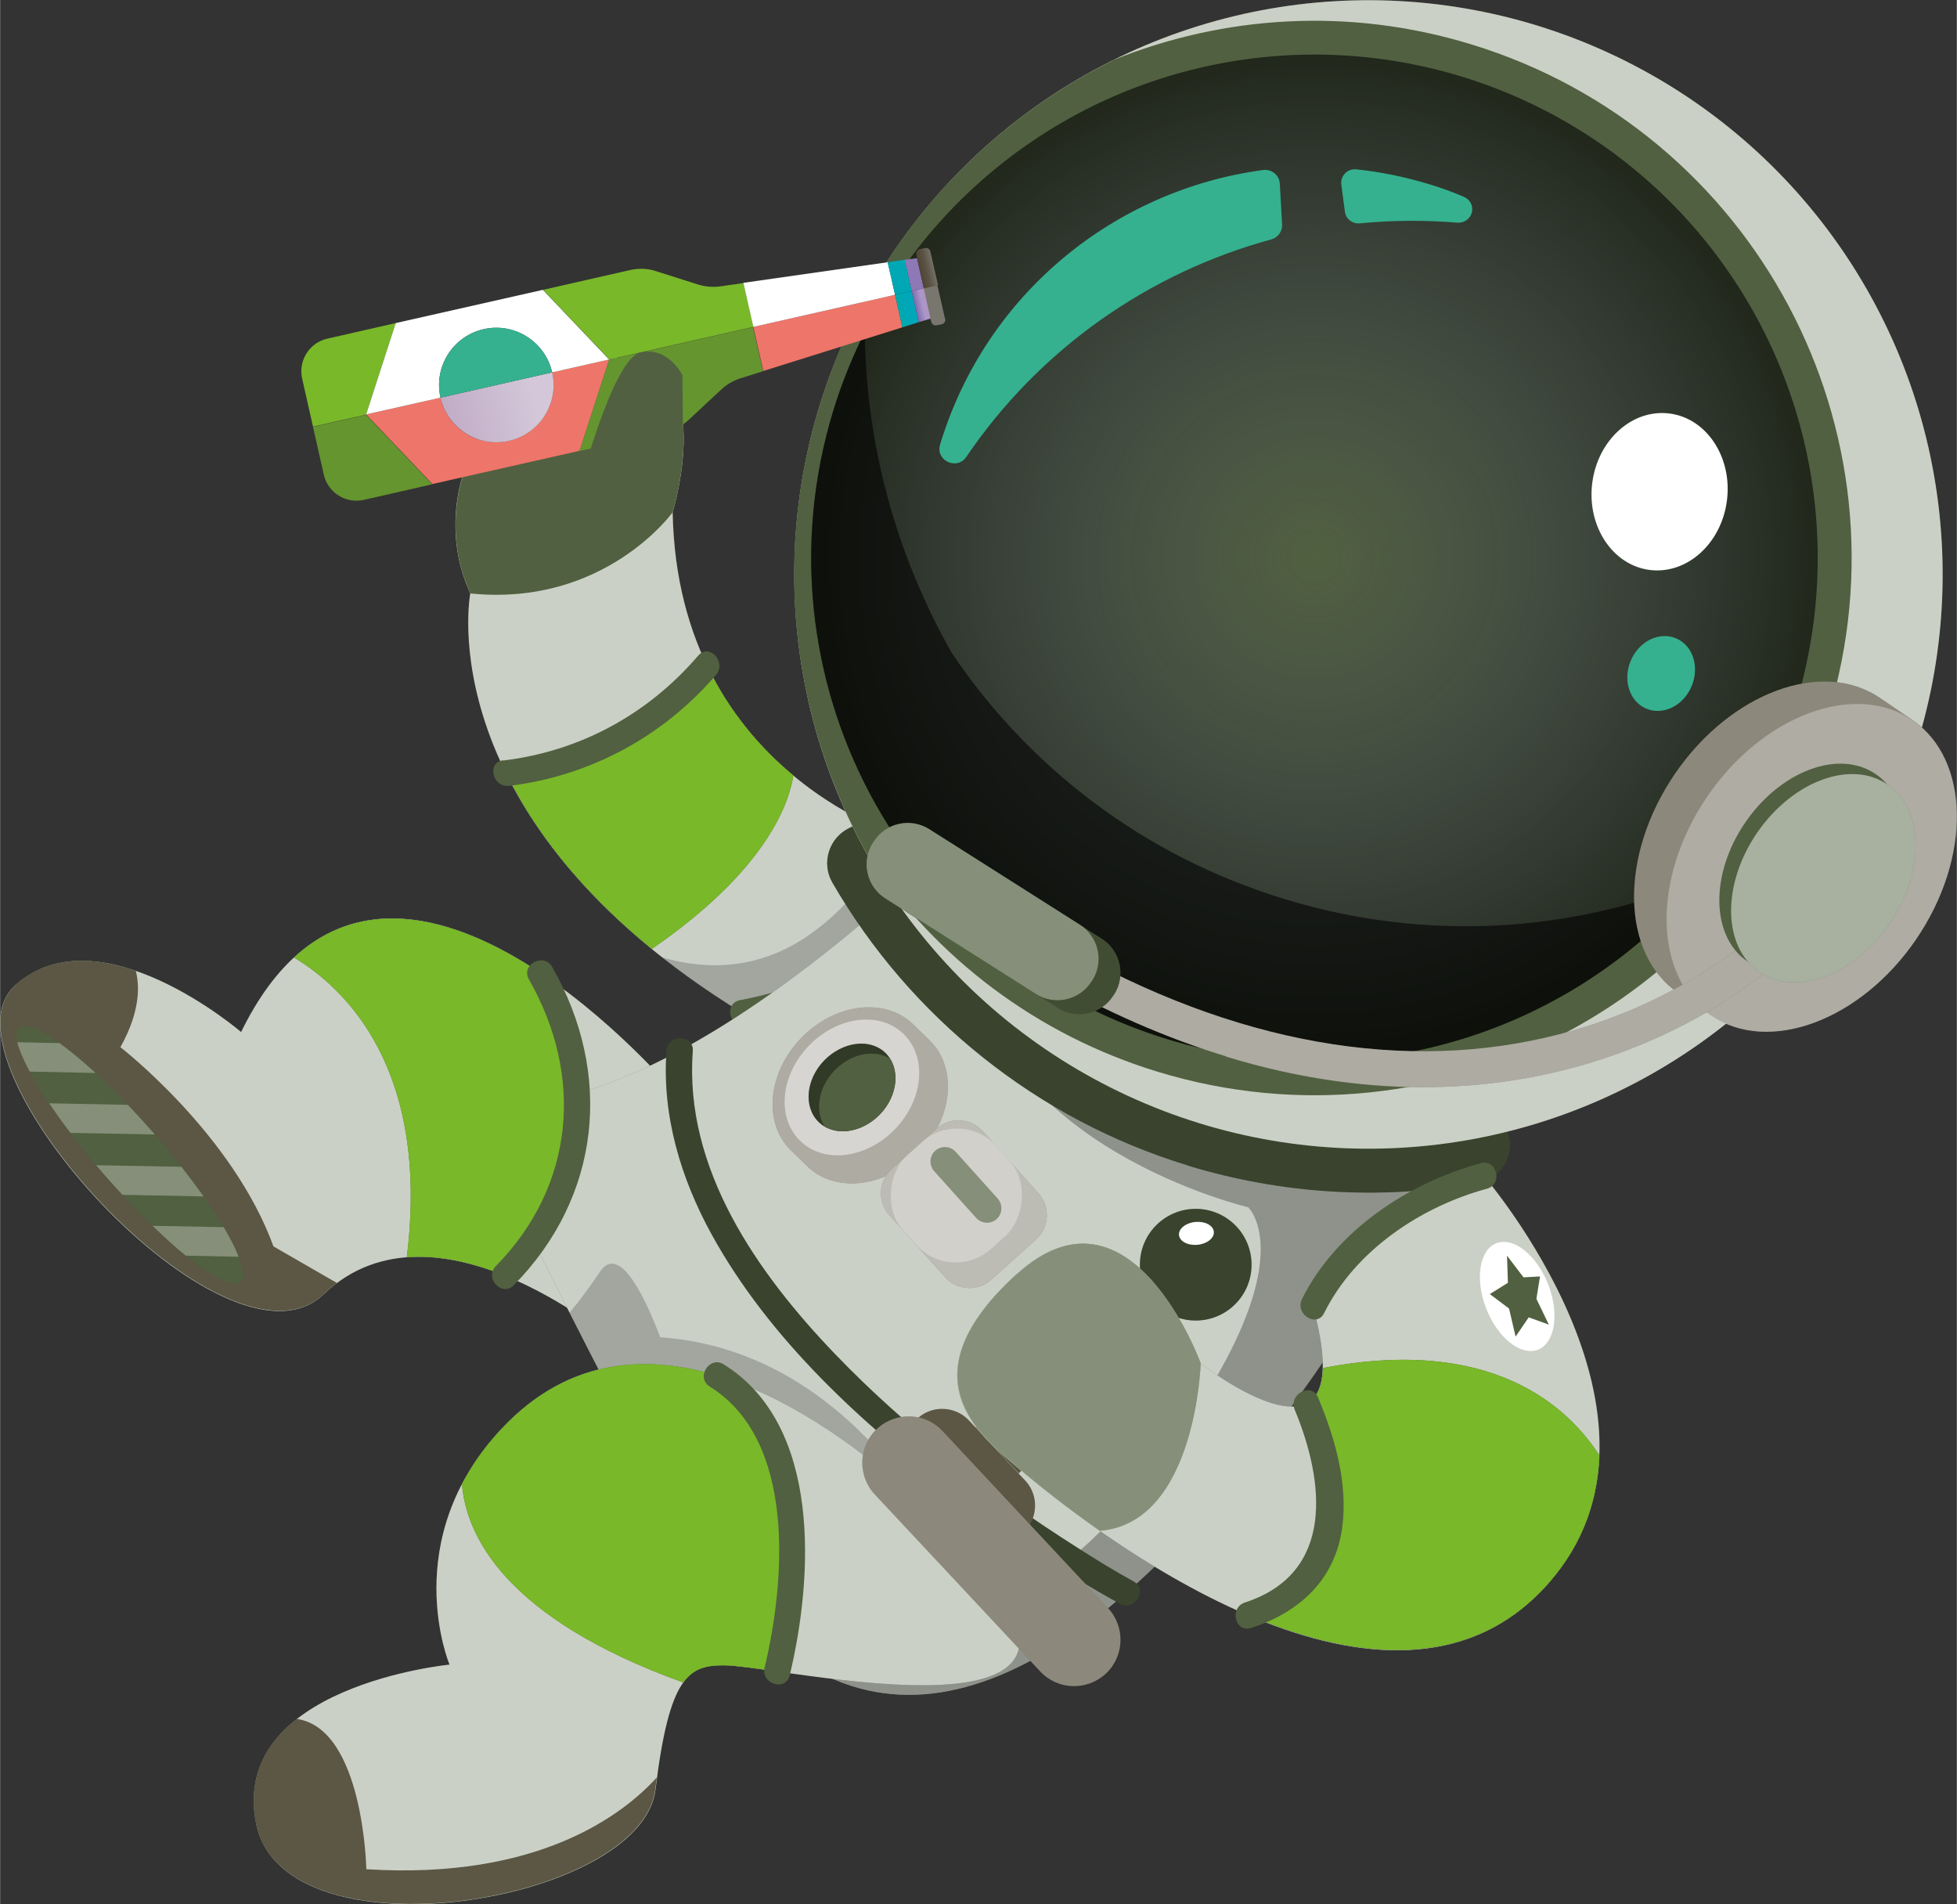 <?xml version="1.0" encoding="UTF-8"?>
<svg xmlns="http://www.w3.org/2000/svg" width="30.54mm" height="29.71mm" xmlns:xlink="http://www.w3.org/1999/xlink" viewBox="0 0 86.56 84.22">
  <rect x="0" y="0" width="86.56" height="84.22" fill="#333333" stroke="none"/>
  <defs>
    <style>
      .cls-1 {
        fill: #79766d;
      }

      .cls-2 {
        fill: url(#linear-gradient-4);
      }

      .cls-3 {
        fill: url(#linear-gradient-3);
      }

      .cls-4 {
        fill: url(#linear-gradient-2);
      }

      .cls-5 {
        fill: url(#linear-gradient);
      }

      .cls-6, .cls-7, .cls-8, .cls-9, .cls-10 {
        fill: #fff;
      }

      .cls-6, .cls-11 {
        opacity: .5;
      }

      .cls-7, .cls-12 {
        opacity: .3;
      }

      .cls-8, .cls-13, .cls-14 {
        opacity: .6;
      }

      .cls-9 {
        opacity: .7;
      }

      .cls-15 {
        fill: #516040;
      }

      .cls-16 {
        fill: #5b5744;
      }

      .cls-17 {
        isolation: isolate;
      }

      .cls-18 {
        fill: #65952f;
      }

      .cls-19 {
        fill: #00a8b6;
      }

      .cls-20 {
        opacity: .4;
      }

      .cls-21 {
        opacity: .2;
      }

      .cls-22 {
        fill: #8e78b5;
      }

      .cls-23 {
        fill: #ee756a;
      }

      .cls-24 {
        fill: #35b18f;
      }

      .cls-14 {
        fill: url(#radial-gradient);
        mix-blend-mode: soft-light;
      }

      .cls-25 {
        fill: #79b829;
      }
    </style>
    <radialGradient id="radial-gradient" cx="58.14" cy="24.68" fx="58.14" fy="24.68" r="22.27" gradientTransform="translate(3.85 -7.6) rotate(7.74)" gradientUnits="userSpaceOnUse">
      <stop offset="0" stop-color="#2e276f" stop-opacity="0"/>
      <stop offset="1" stop-color="#010101"/>
    </radialGradient>
    <linearGradient id="linear-gradient" x1="68.84" y1="2.43" x2="68.84" y2="7.5" gradientTransform="translate(11.87 -49.96) rotate(77.24)" gradientUnits="userSpaceOnUse">
      <stop offset=".21" stop-color="#d3c7d9"/>
      <stop offset="1" stop-color="#c1acc6"/>
    </linearGradient>
    <linearGradient id="linear-gradient-2" x1="68.31" y1="-13.88" x2="68.31" y2="-13.12" gradientTransform="translate(11.87 -49.96) rotate(77.24)" gradientUnits="userSpaceOnUse">
      <stop offset=".43" stop-color="#00a7b9"/>
      <stop offset="1" stop-color="#00aaad"/>
    </linearGradient>
    <linearGradient id="linear-gradient-3" x1="68.28" y1="-14.43" x2="68.28" y2="-13.88" gradientTransform="translate(11.87 -49.96) rotate(77.24)" gradientUnits="userSpaceOnUse">
      <stop offset=".39" stop-color="#ad96c7"/>
      <stop offset="1" stop-color="#7d6daf"/>
    </linearGradient>
    <linearGradient id="linear-gradient-4" x1="66.71" y1="-15.05" x2="66.71" y2="-14.43" gradientTransform="translate(11.87 -49.96) rotate(77.24)" gradientUnits="userSpaceOnUse">
      <stop offset="0" stop-color="#736f66"/>
      <stop offset=".53" stop-color="#5a5244"/>
      <stop offset="1" stop-color="#504635"/>
    </linearGradient>
  </defs>
  <g class="cls-17">
    <g id="Layer_2" data-name="Layer 2">
      <g id="Recto">
        <g>
          <g>
            <g>
              <path class="cls-15" d="M40.2,37.14s-10.23-2.8-10.45-14.48c0,0,2.3-7.53-3.09-6.77-5.79.82-7.66,6.53-5.86,10.35,0,0-1.95,9.97,12.04,18.57,0,0,9.92-1.81,7.35-7.67Z"/>
              <path class="cls-9" d="M40.2,37.14s-10.23-2.8-10.45-14.48c0,0,2.3-7.53-3.09-6.77-5.79.82-7.66,6.53-5.86,10.35,0,0-1.95,9.97,12.04,18.57,0,0,9.92-1.81,7.35-7.67Z"/>
              <path class="cls-15" d="M26.66,15.89c5.38-.76,3.09,6.77,3.09,6.77,0,0-3.01,4.19-8.94,3.59-1.81-3.82.07-9.54,5.86-10.35Z"/>
              <path class="cls-15" d="M22.38,34.2c1.87-.21,5.84-1.1,8.89-4.77,1.02,2.13,2.42,3.71,3.82,4.87-.2,1.28-1.24,4.22-6.26,7.67-3.29-2.68-5.27-5.38-6.44-7.77Z"/>
              <path class="cls-25" d="M22.38,34.2c1.87-.21,5.84-1.1,8.89-4.77,1.02,2.13,2.42,3.71,3.82,4.87-.2,1.28-1.24,4.22-6.26,7.67-3.29-2.68-5.27-5.38-6.44-7.77Z"/>
              <path class="cls-21" d="M39.53,36.91c-.82,1.57-2.1,3.41-4.04,4.64-2.35,1.5-4.69,1.25-6.22.79,1.06.83,2.24,1.66,3.57,2.48,0,0,9.92-1.81,7.35-7.67,0,0-.25-.07-.67-.23Z"/>
              <path class="cls-15" d="M32.72,44.24c3.19-.59,8.67-2.66,6.98-6.83-.28-.69.74-1.24,1.03-.55,2.04,5.02-3.65,7.75-7.73,8.51-.73.14-1.01-.99-.27-1.13h0Z"/>
              <path class="cls-15" d="M22.25,33.64c3.4-.41,6.4-2.04,8.63-4.64.49-.57,1.27.29.79.85-2.33,2.72-5.58,4.48-9.15,4.91-.74.09-1.01-1.04-.27-1.13h0Z"/>
            </g>
            <g>
              <g>
                <path class="cls-15" d="M29.59,48.05s-12.8-14.97-18.93-2.4c0,0-6.28-5.4-10-2.06-3.72,3.34,9.32,17.81,13.65,13.66,5-4.78,13.13,2.29,13.13,2.29l2.14-11.49Z"/>
                <path class="cls-9" d="M29.59,48.05s-12.8-14.97-18.93-2.4c0,0-6.28-5.4-10-2.06-3.72,3.34,9.32,17.81,13.65,13.66,5-4.78,13.13,2.29,13.13,2.29l2.14-11.49Z"/>
              </g>
              <path class="cls-16" d="M.66,43.58c1.55-1.39,3.54-1.26,5.34-.64.16.61.23,1.75-.68,3.38,0,0,4.96,3.83,6.77,8.81l2.81,1.62c-.2.15-.39.31-.58.49-4.33,4.15-17.37-10.33-13.65-13.66Z"/>
              <path class="cls-15" d="M.84,45.46c-.59.52,1.11,3.45,3.82,6.56s5.37,5.2,5.97,4.68c.59-.52-1.11-3.45-3.82-6.56-2.7-3.1-5.37-5.2-5.97-4.68Z"/>
              <g class="cls-12">
                <path class="cls-10" d="M5.65,48.87c.38.4.77.83,1.16,1.27.01.01.02.03.04.04l-3.74-.07c-.35-.46-.66-.89-.94-1.31l3.48.07Z"/>
                <path class="cls-10" d="M8.02,51.61c.35.45.68.89.98,1.31l-3.59-.07c-.25-.27-.5-.55-.75-.83-.14-.16-.28-.32-.41-.48l3.78.07Z"/>
                <path class="cls-10" d="M2.63,46.14c.47.34,1.01.79,1.59,1.32l-2.91-.06c-.28-.52-.47-.96-.55-1.3l1.87.04Z"/>
                <path class="cls-10" d="M8.21,55.54c-.46-.37-.95-.82-1.47-1.32l3.15.06c.29.49.52.94.66,1.31l-2.34-.05Z"/>
              </g>
            </g>
            <g>
              <path class="cls-15" d="M64.79,49.72s-20.53,41.47-34.41,18.11c-1.61-2.71-4.71-8.78-7.03-13.42-1.22-2.44.05-5.37,2.65-6.18,3.49-1.09,8.74-3.96,16.08-10.95l22.71,12.43Z"/>
              <path class="cls-9" d="M64.79,49.72s-20.53,41.47-34.41,18.11c-1.61-2.71-4.71-8.78-7.03-13.42-1.22-2.44.05-5.37,2.65-6.18,3.49-1.09,8.74-3.96,16.08-10.95l22.71,12.43Z"/>
              <path class="cls-21" d="M29.2,59.15c-.52-1.38-1.75-4.26-2.66-2.9-.52.77-.99,1.38-1.35,1.81,1.93,3.79,3.97,7.73,5.19,9.76.09.14.17.28.26.42l8.25,1.3,2.88-1.1s-3.95-8.68-12.56-9.29Z"/>
            </g>
            <path class="cls-12" d="M42.91,42.12c.94,8.62,12.3,11.28,12.3,11.28,0,0,3.1,2.84-5.38,13.06-8.43,10.15-18.54,2.7-18.67,2.6,13.86,20.61,33.63-19.34,33.63-19.34l-18.72-10.25c-2.1.11-3.35.88-3.16,2.65Z"/>
            <path class="cls-16" d="M34.99,50.89c-1.24-1.2-1.05-3.42.44-4.97,1.49-1.54,3.7-1.82,4.95-.62l.73.71c1.24,1.2,1.05,3.42-.44,4.97-1.49,1.54-3.7,1.82-4.95.62l-.73-.71Z"/>
            <path class="cls-6" d="M34.99,50.89c-1.24-1.2-1.05-3.42.44-4.97,1.49-1.54,3.7-1.82,4.95-.62l.73.71c1.24,1.2,1.05,3.42-.44,4.97-1.49,1.54-3.7,1.82-4.95.62l-.73-.71Z"/>
            <path class="cls-16" d="M43.47,50.04l.69.77,1.08,1.2.69.77c.54.6.49,1.52-.11,2.05l-1.97,1.77c-.6.54-1.52.49-2.05-.11l-.69-.77-1.08-1.2-.69-.77c-.54-.6-.49-1.52.11-2.05l1.97-1.77c.6-.54,1.52-.49,2.05.11Z"/>
            <path class="cls-8" d="M43.47,50.04l.69.77,1.08,1.2.69.77c.54.6.49,1.52-.11,2.05l-1.97,1.77c-.6.54-1.52.49-2.05-.11l-.69-.77-1.08-1.2-.69-.77c-.54-.6-.49-1.52.11-2.05l1.97-1.77c.6-.54,1.52-.49,2.05.11Z"/>
            <rect class="cls-7" x="39.51" y="50.1" width="5.56" height="5.56" rx="2.34" ry="2.34" transform="translate(31.23 119.68) rotate(-131.94)"/>
            <path class="cls-15" d="M41.32,51.8l1.86,2.07c.23.26.64.28.9.05h0c.26-.23.28-.64.05-.9l-1.86-2.07c-.23-.26-.64-.28-.9-.05h0c-.26.23-.28.64-.05.9Z"/>
            <path class="cls-7" d="M41.32,51.8l1.86,2.07c.23.26.64.28.9.05h0c.26-.23.28-.64.05-.9l-1.86-2.07c-.23-.26-.64-.28-.9-.05h0c-.26.23-.28.64-.05.9Z"/>
            <path class="cls-15" d="M17.99,55.61c1.03-8.35-2.74-11.9-4.99-13.26,3.33-3.06,7.55-1.54,10.91.69,4.05,6.85-.12,11.92-1.58,13.38-1.37-.55-2.87-.93-4.34-.81Z"/>
            <path class="cls-25" d="M17.99,55.61c1.03-8.35-2.74-11.9-4.99-13.26,3.33-3.06,7.55-1.54,10.91.69,4.05,6.85-.12,11.92-1.58,13.38-1.37-.55-2.87-.93-4.34-.81Z"/>
            <path class="cls-15" d="M24.42,42.77c2.71,4.74,2.15,10.17-1.7,14.08-.53.53-1.31-.32-.79-.85,3.48-3.54,3.91-8.4,1.46-12.68-.37-.65.66-1.2,1.03-.55h0Z"/>
            <g>
              <path class="cls-15" d="M40.06,65.9c-3.37-3-11.77-9.2-17.86-2.72-4.64,4.93-2.32,10.45-2.32,10.45,0,0-9.78.95-8.55,7.04,1.23,6.09,17.05,3.53,17.66-1.51.61-5.04,1.48-5.52,3.05-5.5,2.79.03,22,4.7,8.02-7.75Z"/>
              <path class="cls-9" d="M40.06,65.9c-3.37-3-11.77-9.2-17.86-2.72-4.64,4.93-2.32,10.45-2.32,10.45,0,0-9.78.95-8.55,7.04,1.23,6.09,17.05,3.53,17.66-1.51.61-5.04,1.48-5.52,3.05-5.5,2.79.03,22,4.7,8.02-7.75Z"/>
              <path class="cls-15" d="M20.43,65.64c.43-.82,1-1.65,1.77-2.46,2.91-3.09,6.34-3.29,9.5-2.34,5.12,3.01,2.67,13.09,2.67,13.09-1.05-.15-1.9-.27-2.33-.27-.75,0-1.34.1-1.82.76-7.91-2.85-9.6-6.51-9.79-8.77Z"/>
              <path class="cls-25" d="M20.43,65.64c.43-.82,1-1.65,1.77-2.46,2.91-3.09,6.34-3.29,9.5-2.34,5.12,3.01,2.67,13.09,2.67,13.09-1.05-.15-1.9-.27-2.33-.27-.75,0-1.34.1-1.82.76-7.91-2.85-9.6-6.51-9.79-8.77Z"/>
              <path class="cls-15" d="M32.01,60.35c4.34,2.7,3.96,9.4,2.92,13.75-.17.73-1.29.39-1.11-.34.91-3.82,1.41-10.04-2.43-12.43-.63-.4-.01-1.38.62-.98h0Z"/>
              <path class="cls-16" d="M13.12,76.03c2.96.43,3.08,6.65,3.08,6.65,7.66.48,11.4-2.46,12.85-4.06-.02.17-.05.34-.07.53-.61,5.04-16.43,7.6-17.66,1.51-.42-2.09.46-3.58,1.79-4.63Z"/>
            </g>
            <g>
              <path class="cls-15" d="M52.55,51.56c4.18,1.27,8.58,1.53,12.84.76.97-.18,1.59-1.15,1.34-2.11l-.11-.43c-.22-.88-1.08-1.43-1.97-1.27-3.64.65-7.41.43-10.98-.66-5.68-1.73-10.52-5.6-13.48-10.72-.45-.78-1.43-1.09-2.25-.69l-.39.19c-.89.44-1.23,1.54-.74,2.4,3.45,5.98,9.09,10.5,15.73,12.52Z"/>
              <g class="cls-12">
                <path d="M52.55,51.56c4.18,1.27,8.58,1.53,12.84.76.97-.18,1.59-1.15,1.34-2.11l-.11-.43c-.22-.88-1.08-1.43-1.97-1.27-3.64.65-7.41.43-10.98-.66-5.68-1.73-10.52-5.6-13.48-10.72-.45-.78-1.43-1.09-2.25-.69l-.39.19c-.89.44-1.23,1.54-.74,2.4,3.45,5.98,9.09,10.5,15.73,12.52Z"/>
              </g>
            </g>
            <g>
              <g>
                <g>
                  <circle class="cls-15" cx="60.53" cy="25.41" r="25.4" transform="translate(-1.38 3.58) rotate(-3.35)"/>
                  <circle class="cls-9" cx="60.53" cy="25.41" r="25.4" transform="translate(-1.38 3.58) rotate(-3.35)"/>
                </g>
                <path class="cls-15" d="M49.23,2.66c4.87-1.97,10.42-2.36,15.84-.7,12.55,3.83,19.62,17.1,15.8,29.65-3.83,12.55-17.1,19.62-29.65,15.8-5.42-1.65-9.81-5.07-12.75-9.42-3.34-5.86-4.36-13.03-2.24-19.99,2.12-6.96,6.97-12.34,13.01-15.34Z"/>
                <circle class="cls-14" cx="58.14" cy="24.68" r="22.26" transform="translate(-2.79 8.05) rotate(-7.74)"/>
                <path class="cls-10" d="M70.43,21.37c-.24,1.91.9,3.63,2.54,3.84,1.65.21,3.18-1.17,3.42-3.08.24-1.91-.9-3.63-2.54-3.84-1.65-.21-3.18,1.17-3.42,3.08Z"/>
                <path class="cls-24" d="M72.14,29.21c-.37.86-.07,1.81.67,2.13.74.32,1.64-.11,2.01-.97.37-.86.07-1.81-.67-2.13s-1.64.11-2.01.97Z"/>
                <g>
                  <path class="cls-24" d="M42.74,20.21c-.41.61-1.37.16-1.16-.54,0-.01,0-.03.01-.04,2.04-6.69,7.77-11.24,14.28-12.11.38-.05.72.23.74.61l.1,1.8c.02.31-.19.58-.48.66-5.44,1.48-10.26,4.86-13.49,9.62Z"/>
                  <path class="cls-24" d="M65.11,9.37h0c-.06.3-.34.5-.64.48-1.45-.12-2.9-.11-4.32.03-.32.03-.62-.19-.66-.51l-.16-1.2c-.05-.39.27-.72.66-.68,1.07.11,2.14.33,3.2.65.54.16,1.06.35,1.57.57.26.11.41.39.35.67Z"/>
                </g>
                <path class="cls-13" d="M42.11,28.9c3.39,5.03,8.47,8.97,14.72,10.87,6.31,1.93,12.79,1.46,18.45-.88-5.56,6.69-14.78,9.78-23.63,7.08-11.76-3.59-18.39-16.02-14.8-27.78.37-1.23.85-2.39,1.4-3.5.05,5.05,1.42,9.93,3.86,14.21Z"/>
              </g>
              <g>
                <path class="cls-16" d="M74.24,43.93c-2.55-1.74-2.62-6.08-.16-9.69,2.46-3.61,6.53-5.11,9.08-3.37l1.44.98c2.55,1.74,2.62,6.08.16,9.69-2.46,3.61-6.53,5.11-9.08,3.37l-1.44-.98Z"/>
                <path class="cls-7" d="M74.24,43.93c-2.55-1.74-2.62-6.08-.16-9.69,2.46-3.61,6.53-5.11,9.08-3.37l1.44.98c2.55,1.74,2.62,6.08.16,9.69-2.46,3.61-6.53,5.11-9.08,3.37l-1.44-.98Z"/>
                <path class="cls-7" d="M75.52,35.23c-2.46,3.61-2.39,7.94.16,9.69,2.55,1.74,6.62.23,9.08-3.37,2.46-3.61,2.39-7.94-.16-9.69-2.55-1.74-6.62-.23-9.08,3.37Z"/>
                <path class="cls-16" d="M54.24,46.74c6.72,2.05,12.16,1.43,15.9.33,5.46-1.61,8.49-4.52,8.62-4.65l-1.1-1.13s-2.93,2.8-8.04,4.28c-6.76,1.96-14.34.81-21.93-3.35l-.76,1.39c2.58,1.41,5.02,2.42,7.32,3.12Z"/>
                <g class="cls-11">
                  <path class="cls-10" d="M54.24,46.74c6.72,2.05,12.16,1.43,15.9.33,5.46-1.61,8.49-4.52,8.62-4.65l-1.1-1.13s-2.93,2.8-8.04,4.28c-6.76,1.96-14.34.81-21.93-3.35l-.76,1.39c2.58,1.41,5.02,2.42,7.32,3.12Z"/>
                </g>
                <g>
                  <path class="cls-15" d="M77.2,36.38c-1.57,2.29-1.52,5.05.1,6.15,1.62,1.11,4.2.15,5.77-2.14,1.57-2.29,1.52-5.05-.1-6.15-1.62-1.11-4.2-.15-5.77,2.14Z"/>
                  <path class="cls-15" d="M77.72,36.84c-1.57,2.29-1.52,5.05.1,6.15,1.62,1.11,4.2.15,5.77-2.14,1.57-2.29,1.52-5.05-.1-6.15-1.62-1.11-4.2-.15-5.77,2.14Z"/>
                  <path class="cls-6" d="M77.72,36.84c-1.57,2.29-1.52,5.05.1,6.15,1.62,1.11,4.2.15,5.77-2.14,1.57-2.29,1.52-5.05-.1-6.15-1.62-1.11-4.2-.15-5.77,2.14Z"/>
                </g>
                <g>
                  <path class="cls-15" d="M46.78,44.58l-6.65-4.22c-.84-.53-1.08-1.64-.55-2.47l.03-.04c.53-.84,1.64-1.08,2.47-.55l6.65,4.22c.84.53,1.08,1.64.55,2.47l-.03.04c-.53.84-1.64,1.08-2.47.55Z"/>
                  <path class="cls-21" d="M46.78,44.58l-6.65-4.22c-.84-.53-1.08-1.64-.55-2.47l.03-.04c.53-.84,1.64-1.08,2.47-.55l6.65,4.22c.84.53,1.08,1.64.55,2.47l-.03.04c-.53.84-1.64,1.08-2.47.55Z"/>
                  <path class="cls-15" d="M45.81,43.96l-6.65-4.22c-.84-.53-1.08-1.64-.55-2.47l.03-.04c.53-.84,1.64-1.08,2.47-.55l6.65,4.22c.84.53,1.08,1.64.55,2.47l-.03.04c-.53.84-1.64,1.08-2.47.55Z"/>
                  <path class="cls-7" d="M45.81,43.96l-6.65-4.22c-.84-.53-1.08-1.64-.55-2.47l.03-.04c.53-.84,1.64-1.08,2.47-.55l6.65,4.22c.84.53,1.08,1.64.55,2.47l-.03.04c-.53.84-1.64,1.08-2.47.55Z"/>
                </g>
              </g>
            </g>
            <path class="cls-6" d="M35.77,46.26c-1.26,1.31-1.43,3.19-.37,4.21,1.05,1.02,2.93.78,4.19-.53,1.26-1.31,1.43-3.19.37-4.21-1.05-1.02-2.93-.78-4.19.53Z"/>
            <path class="cls-15" d="M36.45,46.91c-.81.84-.92,2.06-.24,2.72.68.66,1.89.5,2.71-.34.81-.84.92-2.06.24-2.72-.68-.66-1.89-.5-2.71.34Z"/>
            <path class="cls-20" d="M36.45,46.91c-.81.84-.92,2.06-.24,2.72.68.66,1.89.5,2.71-.34.81-.84.92-2.06.24-2.72-.68-.66-1.89-.5-2.71.34Z"/>
            <path class="cls-15" d="M39.36,46.82c.44.68.28,1.72-.44,2.47-.72.75-1.75.95-2.45.53-.44-.68-.28-1.72.44-2.47.72-.75,1.75-.95,2.45-.53Z"/>
            <g>
              <path class="cls-15" d="M49.52,70.93c-2.53-1.39-4.94-3.05-7.23-4.79-4.17-3.17-8.25-6.89-10.81-11.53-1.37-2.49-2.21-5.28-2-8.14.06-.74,1.22-.72,1.16.03-.39,5.2,2.86,9.82,6.3,13.4,3.17,3.3,6.86,6.11,10.72,8.56.81.52,1.64,1.03,2.48,1.49.66.36.03,1.34-.62.98h0Z"/>
              <path class="cls-12" d="M49.52,70.93c-2.53-1.39-4.94-3.05-7.23-4.79-4.17-3.17-8.25-6.89-10.81-11.53-1.37-2.49-2.21-5.28-2-8.14.06-.74,1.22-.72,1.16.03-.39,5.2,2.86,9.82,6.3,13.4,3.17,3.3,6.86,6.11,10.72,8.56.81.52,1.64,1.03,2.48,1.49.66.36.03,1.34-.62.98h0Z"/>
            </g>
            <g>
              <path class="cls-16" d="M40.56,62.75l4.71,5.03h0c.65-.61.69-1.64.08-2.29l-2.49-2.66c-.61-.65-1.64-.69-2.29-.08h0Z"/>
              <g>
                <polygon class="cls-16" points="51.07 56.36 52.34 57.72 45.06 65.17 43.15 63.13 51.07 56.36"/>
                <path class="cls-16" d="M38.69,66.1l7.32,7.83c.77.83,2.07.87,2.9.1h0c.83-.77.87-2.07.1-2.9l-7.32-7.83c-.77-.83-2.07-.87-2.9-.1h0c-.83.77-.87,2.07-.1,2.9Z"/>
                <path class="cls-7" d="M38.69,66.1l7.32,7.83c.77.83,2.07.87,2.9.1h0c.83-.77.87-2.07.1-2.9l-7.32-7.83c-.77-.83-2.07-.87-2.9-.1h0c-.83.77-.87,2.07-.1,2.9Z"/>
                <circle class="cls-15" cx="52.89" cy="55.94" r="2.47"/>
                <circle class="cls-12" cx="52.89" cy="55.94" r="2.47"/>
                <path class="cls-10" d="M53.69,54.48c.03.28-.3.54-.72.58-.43.04-.79-.15-.82-.43-.03-.28.3-.54.72-.58.43-.04.79.15.82.43Z"/>
              </g>
              <path class="cls-15" d="M65.63,52.01s9.25,10.7,2.89,17.99c-6.64,7.61-18.95-1.21-23.54-5.11-1.62-1.38-5.03-3.98,0-8.54,5.03-4.55,8.12,3.95,8.12,3.95,0,0,7.24,5.69,4.97-2.54,0,0,2.14-4.39,7.55-5.75Z"/>
              <path class="cls-9" d="M65.63,52.01s9.25,10.7,2.89,17.99c-6.64,7.61-18.95-1.21-23.54-5.11-1.62-1.38-5.03-3.98,0-8.54,5.03-4.55,8.12,3.95,8.12,3.95,0,0,7.24,5.69,4.97-2.54,0,0,2.14-4.39,7.55-5.75Z"/>
              <g>
                <path class="cls-10" d="M68.48,56.81c.51,1.3.3,2.6-.45,2.89-.76.29-1.78-.52-2.29-1.82-.51-1.3-.3-2.6.45-2.89.76-.29,1.78.52,2.29,1.82Z"/>
                <polygon class="cls-15" points="67.62 58.27 67.04 59.12 66.75 57.88 65.9 57.24 66.7 56.74 66.66 55.54 67.39 56.5 68.12 56.46 67.96 57.45 68.51 58.59 67.62 58.27"/>
              </g>
              <path class="cls-15" d="M55.21,71.44c5.19-1.54,3.63-6.89,2.58-9.36.42-.21.71-.69.73-1.57,7.52-1.45,10.87,1.76,12.23,3.87-.08,1.94-.7,3.87-2.22,5.61-3.51,4.02-8.61,3.45-13.32,1.44Z"/>
              <path class="cls-25" d="M55.21,71.44c5.19-1.54,3.63-6.89,2.58-9.36.42-.21.71-.69.73-1.57,7.52-1.45,10.87,1.76,12.23,3.87-.08,1.94-.7,3.87-2.22,5.61-3.51,4.02-8.61,3.45-13.32,1.44Z"/>
              <path class="cls-15" d="M55.07,70.88c3.99-1.3,3.52-5.35,2.2-8.52-.29-.69.74-1.24,1.03-.55.75,1.8,1.33,3.79,1.07,5.75-.31,2.31-1.88,3.75-4.03,4.45-.71.23-.98-.9-.27-1.13h0Z"/>
              <path class="cls-15" d="M44.99,56.35c5.03-4.55,8.12,3.95,8.12,3.95,0,0-.21,7.07-4.46,7.41h0c-1.47-1.03-2.73-2.03-3.66-2.83-1.62-1.38-5.03-3.98,0-8.54Z"/>
              <path class="cls-7" d="M44.99,56.35c5.03-4.55,8.12,3.95,8.12,3.95,0,0-.21,7.07-4.46,7.41h0c-1.47-1.03-2.73-2.03-3.66-2.83-1.62-1.38-5.03-3.98,0-8.54Z"/>
              <path class="cls-15" d="M57.59,57.46c1.51-3.04,4.73-5.15,7.91-6.01.72-.2.99.94.27,1.13-2.91.79-5.82,2.72-7.2,5.5-.33.67-1.31.04-.98-.62h0Z"/>
            </g>
          </g>
          <g>
            <path class="cls-18" d="M19.12,21.42l-3.03.69c-.8.18-1.59-.32-1.77-1.11l-.48-2.12,2.35-.53,2.93,3.08Z"/>
            <path class="cls-23" d="M25.63,19.94l-6.51,1.47-2.93-3.08,3.29-.74c.31,1.37,1.67,2.22,3.03,1.91s2.22-1.66,1.91-3.03l2.52-.57-1.31,4.04Z"/>
            <path class="cls-18" d="M29.5,19.07l-3.87.88,1.31-4.04,6.37-1.44.44,1.95-1.02.32c-.3.1-.58.26-.81.47l-1.45,1.35c-.27.26-.61.43-.98.52Z"/>
            <polygon class="cls-23" points="39.91 14.48 33.76 16.41 33.32 14.46 39.59 13.04 39.91 14.48"/>
            <path class="cls-5" d="M24.42,16.47c.31,1.37-.55,2.72-1.91,3.03s-2.72-.55-3.03-1.91l4.94-1.12Z"/>
            <path class="cls-1" d="M41.81,14.1c.02.11-.04.21-.15.24l-.23.05c-.11.02-.21-.04-.24-.15l-.04-.16-.3-1.33.61-.14.34,1.49Z"/>
            <polygon class="cls-4" points="40.64 14.25 39.91 14.48 39.59 13.04 40.32 12.87 40.64 14.25"/>
            <polygon class="cls-3" points="41.16 14.09 40.64 14.25 40.32 12.87 40.86 12.75 41.16 14.09"/>
            <polygon class="cls-22" points="40.32 12.87 40.01 11.49 40.56 11.42 40.86 12.75 40.32 12.87"/>
            <path class="cls-2" d="M40.86,12.75l-.3-1.34-.03-.15c-.02-.11.04-.21.15-.24l.23-.05c.11-.02.21.04.24.15l.34,1.49-.61.14Z"/>
            <path class="cls-25" d="M16.19,18.34l-2.35.53-.48-2.12c-.18-.8.32-1.59,1.11-1.77l3.03-.69-1.31,4.04Z"/>
            <path class="cls-10" d="M19.48,17.59l-3.29.74,1.31-4.04,6.51-1.47,2.93,3.08-2.52.57c-.31-1.36-1.67-2.22-3.03-1.91-1.37.31-2.22,1.67-1.91,3.03Z"/>
            <path class="cls-24" d="M24.42,16.47l-4.94,1.12c-.31-1.36.55-2.72,1.91-3.03,1.37-.31,2.72.55,3.03,1.91Z"/>
            <path class="cls-25" d="M33.32,14.46l-6.37,1.44-2.93-3.08,3.87-.88c.37-.08.75-.07,1.11.05l1.89.6c.3.09.62.12.94.08l1.06-.15.44,1.95Z"/>
            <polygon class="cls-10" points="39.59 13.04 33.32 14.46 32.88 12.51 39.26 11.6 39.59 13.04"/>
            <polygon class="cls-19" points="40.32 12.87 39.59 13.04 39.26 11.6 40.01 11.49 40.32 12.87"/>
          </g>
          <path class="cls-15" d="M25.57,21.75s1.52-5.88,2.75-6.16c1.23-.28,1.86,1,1.86,1l.03,2.64-3.04,2.66-1.59-.14Z"/>
        </g>
      </g>
    </g>
  </g>
</svg>